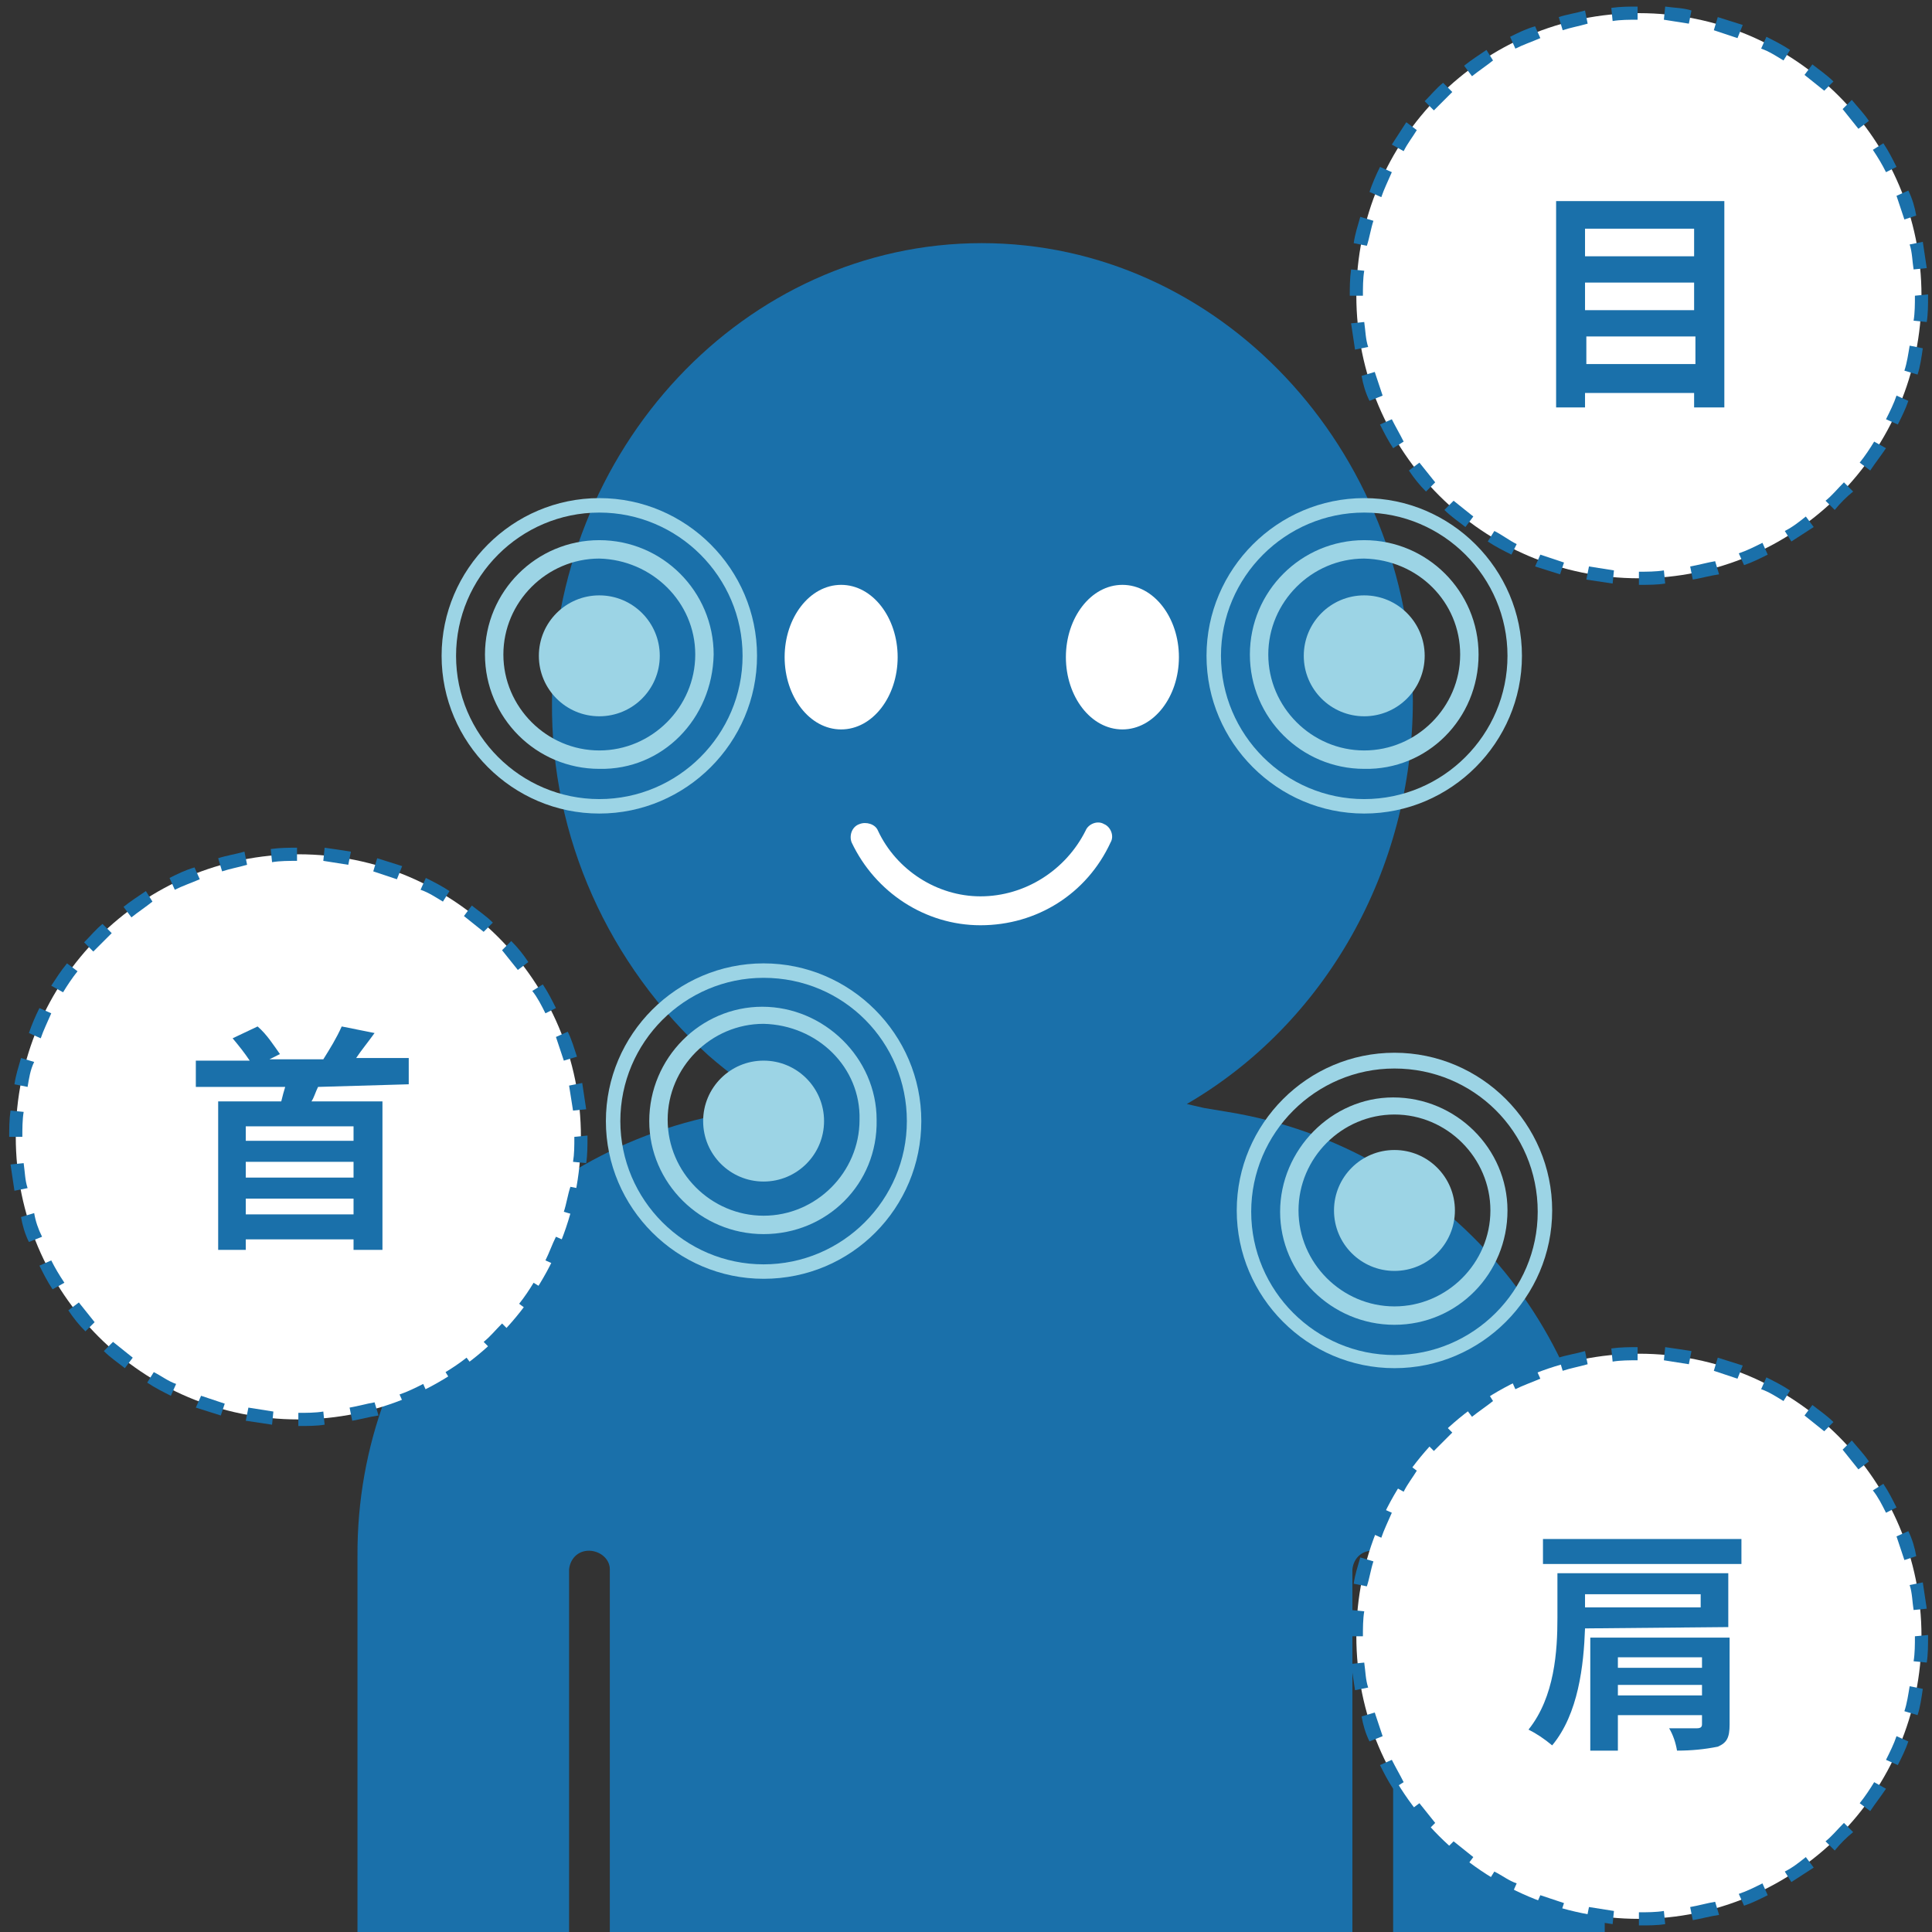 <?xml version="1.0" encoding="utf-8"?>
<!-- Generator: Adobe Illustrator 23.0.3, SVG Export Plug-In . SVG Version: 6.00 Build 0)  -->
<svg version="1.1" id="レイヤー_1" xmlns="http://www.w3.org/2000/svg" xmlns:xlink="http://www.w3.org/1999/xlink" x="0px"
	 y="0px" viewBox="0 0 147 147" style="enable-background:new 0 0 147 147;" xml:space="preserve">
<rect x="0" y="0" width="147" height="147" fill="#333333" stroke="none"/>
<style type="text/css">
	.st0{fill:#FFFFFF;}
	.st1{fill:#1A70AA;}
	.st2{fill:#9CD4E5;}
</style>
<title>point_ico06</title>
<g>
	<g id="レイヤー_1-2">
		<rect x="56.4" y="41.3" class="st0" width="36.5" height="17.1"/>
		<path class="st1" d="M93.4,84.6l-1.8-0.3L90.3,84c10.5-6.1,17.2-17.8,17.2-30.7c-0.1-19.2-14.8-34.8-32.8-34.8S42,34.1,42,53.4
			c-0.1,10.3,4.3,20,11.9,26.9c1.6,1.4,3.4,2.7,5.2,3.8l-3.2,0.5c-16.6,2.7-28.8,17-28.7,33.8v29.1h16.1v-28.1
			c0.1-0.9,0.8-1.5,1.7-1.4c0.8,0.1,1.4,0.7,1.4,1.4v28.1h56.5v-28.1c0.1-0.9,0.8-1.5,1.7-1.4c0.8,0.1,1.4,0.7,1.4,1.4v28l0,0l0,0
			h16.1v-29C122.2,101.6,110,87.3,93.4,84.6z M59.7,50c0-3,1.9-5.5,4.3-5.5s4.3,2.5,4.3,5.5s-1.9,5.5-4.3,5.5S59.7,53,59.7,50z
			 M85.4,55.5c-2.4,0-4.3-2.5-4.3-5.5s1.9-5.5,4.3-5.5s4.3,2.5,4.3,5.5S87.8,55.5,85.4,55.5z"/>
		<path class="st0" d="M74.6,70.4c-4.2,0-8-2.5-9.8-6.3c-0.2-0.5,0-1.2,0.6-1.4l0,0c0.5-0.2,1.2,0,1.4,0.5l0,0l0,0
			c1.4,3,4.5,5,7.8,5c3.4,0,6.5-2,8-5c0.2-0.5,0.9-0.8,1.4-0.5l0,0c0.5,0.2,0.8,0.9,0.5,1.4l0,0C82.7,68,78.9,70.4,74.6,70.4z"/>
		<path class="st2" d="M106.1,104.1c-6.6,0-12-5.4-12-12s5.4-12,12-12s12,5.4,12,12l0,0C118.1,98.7,112.7,104.1,106.1,104.1z
			 M106.1,81.3c-6,0-10.9,4.9-10.9,10.9s4.9,10.9,10.9,10.9S117,98.2,117,92.2l0,0C117,86.1,112.1,81.3,106.1,81.3z"/>
		<circle class="st2" cx="106.1" cy="92.1" r="4.6"/>
		<path class="st2" d="M106.1,100.8c-4.8,0-8.7-3.9-8.7-8.6s3.9-8.7,8.6-8.7c4.8,0,8.7,3.9,8.7,8.6l0,0
			C114.7,96.9,110.9,100.8,106.1,100.8z M106.1,84.8c-4,0-7.3,3.3-7.3,7.3s3.3,7.3,7.3,7.3s7.3-3.3,7.3-7.3l0,0
			C113.4,88.1,110.1,84.8,106.1,84.8L106.1,84.8z"/>
		<path class="st2" d="M58.1,97.3c-6.6,0-12-5.4-12-12s5.4-12,12-12s12,5.4,12,12S64.8,97.3,58.1,97.3z M58.1,74.4
			c-6,0-10.9,4.9-10.9,10.9s4.9,10.9,10.9,10.9S69,91.3,69,85.3l0,0C69,79.3,64.2,74.4,58.1,74.4z"/>
		<circle class="st2" cx="58.1" cy="85.3" r="4.6"/>
		<path class="st2" d="M58.1,93.9c-4.8,0-8.7-3.9-8.7-8.6c0-4.8,3.9-8.7,8.6-8.7s8.7,3.9,8.7,8.6l0,0C66.8,90.1,62.9,93.9,58.1,93.9
			z M58.1,77.9c-4,0-7.3,3.3-7.3,7.3c0,4,3.3,7.3,7.3,7.3s7.3-3.3,7.3-7.3l0,0C65.5,81.2,62.2,78,58.1,77.9L58.1,77.9z"/>
		<path class="st2" d="M45.6,61.9c-6.6,0-12-5.4-12-12s5.4-12,12-12s12,5.4,12,12S52.2,61.9,45.6,61.9z M45.6,39
			c-6,0-10.9,4.9-10.9,10.9s4.9,10.9,10.9,10.9s10.9-4.9,10.9-10.9l0,0C56.5,43.9,51.6,39,45.6,39z"/>
		<circle class="st2" cx="45.6" cy="49.9" r="4.6"/>
		<path class="st2" d="M45.6,58.5c-4.8,0-8.7-3.9-8.7-8.7s3.9-8.7,8.7-8.7s8.7,3.9,8.7,8.7l0,0C54.2,54.7,50.4,58.6,45.6,58.5z
			 M45.6,42.5c-4,0-7.3,3.3-7.3,7.3s3.3,7.3,7.3,7.3s7.3-3.3,7.3-7.3l0,0C52.9,45.8,49.6,42.6,45.6,42.5L45.6,42.5z"/>
		<path class="st2" d="M103.8,61.9c-6.6,0-12-5.4-12-12s5.4-12,12-12s12,5.4,12,12S110.4,61.9,103.8,61.9z M103.8,39
			c-6,0-10.9,4.9-10.9,10.9s4.9,10.9,10.9,10.9s10.9-4.9,10.9-10.9S109.8,39,103.8,39z"/>
		<circle class="st2" cx="103.8" cy="49.9" r="4.6"/>
		<path class="st2" d="M103.8,58.5c-4.8,0-8.7-3.9-8.7-8.7s3.9-8.7,8.7-8.7c4.8,0,8.7,3.9,8.7,8.7l0,0
			C112.5,54.7,108.6,58.6,103.8,58.5z M103.8,42.5c-4,0-7.3,3.3-7.3,7.3s3.3,7.3,7.3,7.3s7.3-3.3,7.3-7.3S107.9,42.6,103.8,42.5
			L103.8,42.5z"/>
		<circle class="st0" cx="124.7" cy="22.5" r="21.5"/>
		<path class="st1" d="M124.7,44.5v-1c0.6,0,1.3,0,1.9-0.1l0.1,1C126.1,44.5,125.4,44.5,124.7,44.5z M122.7,44.4
			c-0.7-0.1-1.3-0.2-2-0.3l0.2-1c0.6,0.1,1.3,0.2,1.9,0.3L122.7,44.4z M128.8,44.1l-0.2-1c0.6-0.1,1.3-0.3,1.9-0.4l0.3,1
			C130.1,43.8,129.4,44,128.8,44.1z M118.7,43.7c-0.6-0.2-1.3-0.4-1.9-0.6l0.4-0.9c0.6,0.2,1.2,0.4,1.8,0.6L118.7,43.7z M132.7,43
			l-0.4-0.9c0.6-0.2,1.2-0.5,1.8-0.8l0.4,0.9C133.9,42.5,133.3,42.8,132.7,43z M115,42.2c-0.6-0.3-1.2-0.6-1.8-1l0.5-0.8
			c0.6,0.3,1.1,0.7,1.7,1L115,42.2z M136.3,41.2l-0.5-0.8c0.6-0.3,1.1-0.7,1.6-1.1l0.6,0.8C137.4,40.5,136.9,40.8,136.3,41.2
			L136.3,41.2z M111.5,40.1c-0.5-0.4-1.1-0.8-1.6-1.3l0.7-0.7c0.5,0.4,1,0.8,1.5,1.2L111.5,40.1z M139.6,38.8l-0.7-0.7
			c0.5-0.4,0.9-0.9,1.4-1.4l0.7,0.7C140.5,37.8,140,38.3,139.6,38.8L139.6,38.8z M108.5,37.4c-0.5-0.5-0.9-1-1.3-1.6l0.8-0.6
			c0.4,0.5,0.8,1,1.2,1.5L108.5,37.4z M142.3,35.8l-0.8-0.6c0.4-0.5,0.8-1.1,1.1-1.6l0.9,0.5C143.1,34.7,142.7,35.2,142.3,35.8
			L142.3,35.8z M106,34.1c-0.4-0.6-0.7-1.2-1-1.8l0.9-0.4c0.3,0.6,0.6,1.1,0.9,1.7L106,34.1z M144.4,32.3l-0.9-0.4
			c0.3-0.6,0.6-1.2,0.8-1.8l0.9,0.4C145,31.1,144.7,31.7,144.4,32.3z M104.2,30.5c-0.3-0.6-0.5-1.3-0.6-1.9l1-0.3
			c0.2,0.6,0.4,1.2,0.6,1.8L104.2,30.5z M145.9,28.5l-1-0.3c0.2-0.6,0.3-1.3,0.4-1.9l1,0.2C146.2,27.2,146.1,27.9,145.9,28.5z
			 M103.1,26.6c-0.1-0.7-0.2-1.3-0.3-2l1-0.1c0.1,0.7,0.1,1.3,0.3,1.9L103.1,26.6z M146.6,24.5l-1-0.1c0.1-0.6,0.1-1.3,0.1-1.9
			l1-0.1v0.1C146.7,23.2,146.7,23.9,146.6,24.5z M102.7,22.5L102.7,22.5c0-0.6,0-1.3,0.1-2l1,0.1c-0.1,0.6-0.1,1.3-0.1,1.9H102.7z
			 M145.6,20.5c-0.1-0.6-0.1-1.3-0.3-1.9l1-0.2c0.1,0.7,0.2,1.3,0.3,2L145.6,20.5z M104,18.7l-1-0.2c0.1-0.7,0.3-1.3,0.5-2l1,0.3
			C104.3,17.4,104.2,18.1,104,18.7L104,18.7z M144.9,16.7c-0.2-0.6-0.4-1.2-0.6-1.8l0.9-0.4c0.3,0.6,0.5,1.3,0.6,1.9L144.9,16.7z
			 M105.1,15l-0.9-0.4c0.2-0.6,0.5-1.3,0.8-1.9l0.9,0.4C105.6,13.8,105.3,14.4,105.1,15z M143.5,13.1c-0.3-0.6-0.6-1.1-1-1.7
			l0.8-0.5c0.4,0.6,0.7,1.2,1,1.8L143.5,13.1z M106.8,11.5l-0.9-0.5c0.4-0.6,0.7-1.1,1.1-1.7l0.8,0.6
			C107.5,10.4,107.1,10.9,106.8,11.5z M141.4,9.8c-0.4-0.5-0.8-1-1.2-1.5l0.7-0.7c0.4,0.5,0.9,1,1.3,1.6L141.4,9.8z M109.1,8.4
			l-0.7-0.7c0.5-0.5,0.9-1,1.4-1.4l0.7,0.7C110,7.5,109.6,7.9,109.1,8.4z M138.8,6.9c-0.5-0.4-1-0.8-1.5-1.2l0.6-0.8
			c0.5,0.4,1.1,0.8,1.6,1.3L138.8,6.9z M112,5.8L111.4,5c0.5-0.4,1.1-0.8,1.7-1.2l0.5,0.8C113.1,5,112.5,5.4,112,5.8z M135.7,4.6
			c-0.5-0.3-1.1-0.7-1.7-0.9l0.4-0.9c0.6,0.3,1.2,0.6,1.8,1L135.7,4.6z M115.3,3.7l-0.4-0.9c0.6-0.3,1.2-0.6,1.9-0.8l0.4,0.9
			C116.5,3.2,115.9,3.4,115.3,3.7L115.3,3.7z M132.2,2.9c-0.6-0.2-1.2-0.4-1.8-0.6l0.3-1c0.6,0.2,1.3,0.4,1.9,0.6L132.2,2.9z
			 M118.9,2.3l-0.3-1c0.6-0.2,1.3-0.3,2-0.5l0.2,1C120.1,2,119.5,2.1,118.9,2.3L118.9,2.3z M128.5,1.8c-0.6-0.1-1.3-0.2-1.9-0.3
			l0.1-1c0.7,0.1,1.4,0.1,2,0.3L128.5,1.8z M122.7,1.6l-0.1-1c0.7-0.1,1.4-0.1,2-0.1v1C124,1.5,123.3,1.5,122.7,1.6z"/>
		<path class="st1" d="M131.2,15.3V31h-2.3v-1.1h-8.3V31h-2.2V15.3H131.2z M120.6,17.4v2.1h8.3v-2.1H120.6z M120.6,21.5v2.1h8.3
			v-2.1H120.6z M129,27.7v-2.1h-8.3v2.1H129z"/>
		<circle class="st0" cx="124.7" cy="124.5" r="21.5"/>
		<path class="st1" d="M124.7,146.5v-1c0.6,0,1.3,0,1.9-0.1l0.1,1C126.1,146.5,125.4,146.5,124.7,146.5z M122.7,146.4
			c-0.7-0.1-1.3-0.2-2-0.3l0.2-1c0.6,0.1,1.3,0.2,1.9,0.3L122.7,146.4z M128.8,146.1l-0.2-1c0.6-0.1,1.3-0.3,1.9-0.4l0.3,1
			C130.1,145.8,129.4,146,128.8,146.1z M118.7,145.7c-0.6-0.2-1.3-0.4-1.9-0.6l0.4-0.9c0.6,0.2,1.2,0.4,1.8,0.6L118.7,145.7z
			 M132.7,145l-0.4-0.9c0.6-0.2,1.2-0.5,1.8-0.8l0.4,0.9C133.9,144.5,133.3,144.8,132.7,145z M115,144.2c-0.6-0.3-1.2-0.6-1.8-1
			l0.5-0.8c0.6,0.3,1.1,0.7,1.7,0.9L115,144.2z M136.3,143.2l-0.5-0.8c0.6-0.3,1.1-0.7,1.6-1.1l0.6,0.8
			C137.4,142.5,136.9,142.8,136.3,143.2L136.3,143.2z M111.5,142.1c-0.5-0.4-1.1-0.8-1.6-1.3l0.7-0.7c0.5,0.4,1,0.8,1.5,1.2
			L111.5,142.1z M139.6,140.8l-0.7-0.7c0.5-0.4,0.9-0.9,1.4-1.4l0.7,0.7C140.5,139.8,140,140.3,139.6,140.8L139.6,140.8z
			 M108.5,139.4c-0.5-0.5-0.9-1-1.3-1.6l0.8-0.6c0.4,0.5,0.8,1,1.2,1.5L108.5,139.4z M142.3,137.8l-0.8-0.6c0.4-0.5,0.8-1.1,1.1-1.6
			l0.9,0.5C143.1,136.7,142.7,137.2,142.3,137.8L142.3,137.8z M106,136.1c-0.4-0.6-0.7-1.2-1-1.8l0.9-0.4c0.3,0.6,0.6,1.1,0.9,1.7
			L106,136.1z M144.4,134.3l-0.9-0.4c0.3-0.6,0.6-1.2,0.8-1.8l0.9,0.4C145,133.1,144.7,133.7,144.4,134.3z M104.2,132.5
			c-0.3-0.6-0.5-1.3-0.6-1.9l1-0.3c0.2,0.6,0.4,1.2,0.6,1.8L104.2,132.5z M145.9,130.5l-1-0.3c0.2-0.6,0.3-1.3,0.4-1.9l1,0.2
			C146.2,129.2,146.1,129.9,145.9,130.5z M103.1,128.6c-0.1-0.7-0.2-1.3-0.3-2l1-0.1c0.1,0.7,0.1,1.3,0.3,1.9L103.1,128.6z
			 M146.6,126.5l-1-0.1c0.1-0.6,0.1-1.3,0.1-1.9l1-0.1v0.1C146.7,125.2,146.7,125.9,146.6,126.5z M102.7,124.5L102.7,124.5
			c0-0.6,0-1.3,0.1-2l1,0.1c-0.1,0.6-0.1,1.3-0.1,1.9H102.7z M145.6,122.5c-0.1-0.6-0.1-1.3-0.3-1.9l1-0.2c0.1,0.7,0.2,1.3,0.3,2
			L145.6,122.5z M104,120.7l-1-0.2c0.1-0.7,0.3-1.3,0.5-2l1,0.3C104.3,119.4,104.2,120.1,104,120.7L104,120.7z M144.9,118.7
			c-0.2-0.6-0.4-1.2-0.6-1.8l0.9-0.4c0.3,0.6,0.5,1.3,0.6,1.9L144.9,118.7z M105.1,117l-0.9-0.4c0.2-0.6,0.5-1.3,0.8-1.9l0.9,0.4
			C105.6,115.8,105.3,116.4,105.1,117z M143.5,115.1c-0.3-0.6-0.6-1.2-1-1.7l0.8-0.5c0.4,0.6,0.7,1.2,1,1.8L143.5,115.1z
			 M106.8,113.5l-0.9-0.5c0.4-0.6,0.7-1.1,1.1-1.7l0.8,0.6C107.5,112.4,107.1,112.9,106.8,113.5z M141.4,111.8
			c-0.4-0.5-0.8-1-1.2-1.5l0.7-0.7c0.4,0.5,0.9,1,1.3,1.6L141.4,111.8z M109.1,110.4l-0.7-0.7c0.5-0.5,0.9-1,1.4-1.4l0.7,0.7
			C110,109.5,109.6,109.9,109.1,110.4L109.1,110.4z M138.8,108.9c-0.5-0.4-1-0.8-1.5-1.2l0.6-0.8c0.5,0.4,1.1,0.8,1.6,1.3
			L138.8,108.9z M112,107.8l-0.6-0.8c0.5-0.4,1.1-0.8,1.7-1.2l0.5,0.8C113.1,107,112.5,107.4,112,107.8z M135.7,106.6
			c-0.5-0.3-1.1-0.7-1.7-0.9l0.4-0.9c0.6,0.3,1.2,0.6,1.8,1L135.7,106.6z M115.3,105.7l-0.4-0.9c0.6-0.3,1.2-0.6,1.9-0.8l0.4,0.9
			C116.5,105.2,115.9,105.4,115.3,105.7L115.3,105.7z M132.2,104.9c-0.6-0.2-1.2-0.4-1.8-0.6l0.3-1c0.6,0.2,1.3,0.4,1.9,0.6
			L132.2,104.9z M118.9,104.3l-0.3-1c0.6-0.2,1.3-0.3,2-0.5l0.2,1C120.1,104,119.5,104.1,118.9,104.3L118.9,104.3z M128.5,103.8
			c-0.6-0.1-1.3-0.2-1.9-0.3l0.1-1c0.7,0.1,1.4,0.2,2,0.3L128.5,103.8z M122.7,103.6l-0.1-1c0.7-0.1,1.4-0.1,2-0.1v1
			C124,103.5,123.3,103.5,122.7,103.6z"/>
		<path class="st1" d="M120.6,123.9c-0.1,2.8-0.5,6.5-2.5,8.9c-0.6-0.5-1.2-0.9-1.8-1.2c2-2.5,2.2-6,2.2-8.5v-3.4h13v4.1
			L120.6,123.9z M132.5,117.1v1.9h-15.1v-1.9H132.5z M120.6,121.3v1h8.8v-1H120.6z M131.6,131.2c0,1-0.2,1.4-0.9,1.7
			c-1,0.2-2,0.3-3.1,0.3c-0.1-0.6-0.3-1.2-0.6-1.7c0.8,0,1.8,0,2.1,0s0.4-0.1,0.4-0.3v-0.7h-6.4v2.7H121v-8.6h10.6V131.2z
			 M123.1,126.1v0.8h6.4v-0.8H123.1z M129.5,129v-0.8h-6.4v0.8H129.5z"/>
		<circle class="st0" cx="22.7" cy="86.5" r="21.5"/>
		<path class="st1" d="M22.7,108.5v-1c0.6,0,1.3,0,1.9-0.1l0.1,1C24.1,108.5,23.4,108.5,22.7,108.5z M20.7,108.4
			c-0.7-0.1-1.3-0.2-2-0.3l0.2-1c0.6,0.1,1.3,0.2,1.9,0.3L20.7,108.4z M26.8,108.1l-0.2-1c0.6-0.1,1.3-0.3,1.9-0.4l0.3,1
			C28.1,107.8,27.4,108,26.8,108.1z M16.8,107.7c-0.6-0.2-1.3-0.4-1.9-0.6l0.4-0.9c0.6,0.2,1.2,0.4,1.8,0.6L16.8,107.7z M30.8,107
			l-0.4-0.9c0.6-0.2,1.2-0.5,1.8-0.8l0.4,0.9C31.9,106.5,31.3,106.8,30.8,107L30.8,107z M13,106.2c-0.6-0.3-1.2-0.6-1.8-1l0.5-0.8
			c0.6,0.3,1.1,0.7,1.7,0.9L13,106.2z M34.4,105.2l-0.5-0.8c0.5-0.3,1.1-0.7,1.6-1.1l0.6,0.8C35.4,104.5,34.9,104.8,34.4,105.2
			L34.4,105.2z M9.5,104.1c-0.5-0.4-1.1-0.8-1.6-1.3l0.7-0.7c0.5,0.4,1,0.8,1.5,1.2L9.5,104.1z M37.5,102.8l-0.7-0.7
			c0.5-0.4,0.9-0.9,1.4-1.4l0.7,0.7C38.5,101.8,38,102.3,37.5,102.8z M6.5,101.3c-0.5-0.5-0.9-1-1.3-1.6L6,99.1
			c0.4,0.5,0.8,1,1.2,1.5L6.5,101.3z M40.3,99.8l-0.8-0.6c0.4-0.5,0.8-1.1,1.1-1.6l0.8,0.5C41.1,98.7,40.7,99.2,40.3,99.8z M4,98.1
			c-0.4-0.6-0.7-1.2-1-1.8l0.9-0.4c0.3,0.6,0.6,1.1,1,1.7L4,98.1z M42.4,96.3l-0.9-0.4c0.3-0.6,0.5-1.2,0.8-1.8l0.9,0.4
			C43,95.1,42.7,95.7,42.4,96.3z M2.2,94.5c-0.3-0.6-0.5-1.3-0.6-1.9l1-0.3c0.1,0.6,0.3,1.2,0.6,1.8L2.2,94.5z M43.9,92.5l-1-0.3
			c0.2-0.6,0.3-1.3,0.5-1.9l1,0.2C44.2,91.2,44,91.9,43.9,92.5z M1.1,90.6c-0.1-0.7-0.2-1.3-0.3-2l1-0.1c0.1,0.7,0.1,1.3,0.3,1.9
			L1.1,90.6z M44.6,88.5l-1-0.1c0.1-0.6,0.1-1.2,0.1-1.9l1-0.1v0.1C44.7,87.2,44.7,87.9,44.6,88.5z M0.7,86.5L0.7,86.5
			c0-0.6,0-1.3,0.1-2l1,0.1c-0.1,0.6-0.1,1.3-0.1,1.9H0.7z M43.6,84.5c-0.1-0.6-0.2-1.3-0.3-1.9l1-0.2c0.1,0.7,0.2,1.3,0.3,2
			L43.6,84.5z M2.1,82.7l-1-0.2c0.1-0.7,0.3-1.3,0.5-2l1,0.3C2.3,81.4,2.2,82.1,2.1,82.7z M42.9,80.7c-0.2-0.6-0.4-1.2-0.6-1.8
			l0.9-0.4c0.3,0.6,0.5,1.3,0.7,1.9L42.9,80.7z M3.1,79l-0.9-0.4C2.4,78,2.7,77.3,3,76.7l0.9,0.4C3.6,77.8,3.3,78.4,3.1,79z
			 M41.5,77.1c-0.3-0.6-0.6-1.2-1-1.7l0.8-0.5c0.4,0.6,0.7,1.2,1,1.8L41.5,77.1z M4.8,75.5L3.9,75c0.4-0.6,0.7-1.1,1.2-1.7l0.8,0.6
			C5.5,74.4,5.1,75,4.8,75.5z M39.4,73.8c-0.4-0.5-0.8-1-1.2-1.5l0.7-0.7c0.5,0.5,0.9,1,1.3,1.6L39.4,73.8z M7.1,72.4l-0.7-0.7
			c0.5-0.5,0.9-1,1.4-1.4L8.5,71C8,71.5,7.6,71.9,7.1,72.4z M36.8,70.9c-0.5-0.4-1-0.8-1.5-1.2l0.6-0.8c0.5,0.4,1.1,0.8,1.6,1.3
			L36.8,70.9z M10,69.8L9.4,69c0.5-0.4,1.1-0.8,1.7-1.2l0.5,0.8C11.1,69,10.5,69.4,10,69.8z M33.7,68.6c-0.5-0.3-1.1-0.7-1.7-0.9
			l0.4-0.9c0.6,0.3,1.2,0.6,1.8,1L33.7,68.6z M13.3,67.7l-0.4-0.9c0.6-0.3,1.2-0.6,1.9-0.8l0.4,0.9C14.5,67.2,13.9,67.4,13.3,67.7
			L13.3,67.7z M30.2,66.9c-0.6-0.2-1.2-0.4-1.8-0.6l0.3-1c0.6,0.2,1.3,0.4,1.9,0.6L30.2,66.9z M16.9,66.3l-0.3-1
			c0.6-0.2,1.3-0.3,2-0.5l0.2,1C18.1,66,17.5,66.1,16.9,66.3L16.9,66.3z M26.5,65.8c-0.6-0.1-1.3-0.2-1.9-0.3l0.1-1
			c0.7,0.1,1.4,0.2,2,0.3L26.5,65.8z M20.7,65.6l-0.1-1c0.7-0.1,1.4-0.1,2-0.1v1C22,65.5,21.3,65.5,20.7,65.6z"/>
		<path class="st1" d="M24.2,82.7c-0.2,0.4-0.3,0.8-0.5,1.1h5.4v11.3h-2.2v-0.8h-8.2v0.8h-2.1V83.8h4.8c0.1-0.4,0.2-0.8,0.3-1.1
			h-6.8v-2H19c-0.4-0.6-0.8-1.1-1.3-1.7l1.9-0.9c0.7,0.6,1.2,1.4,1.7,2.1l-0.8,0.4h4.1c0.5-0.8,1-1.6,1.4-2.5l2.5,0.5
			c-0.5,0.7-1,1.3-1.4,1.9h4v2L24.2,82.7z M26.9,85.7h-8.2v1.1h8.2V85.7z M26.9,88.4h-8.2v1.2h8.2V88.4z M26.9,92.4v-1.2h-8.2v1.2
			H26.9z"/>
	</g>
</g>
</svg>
